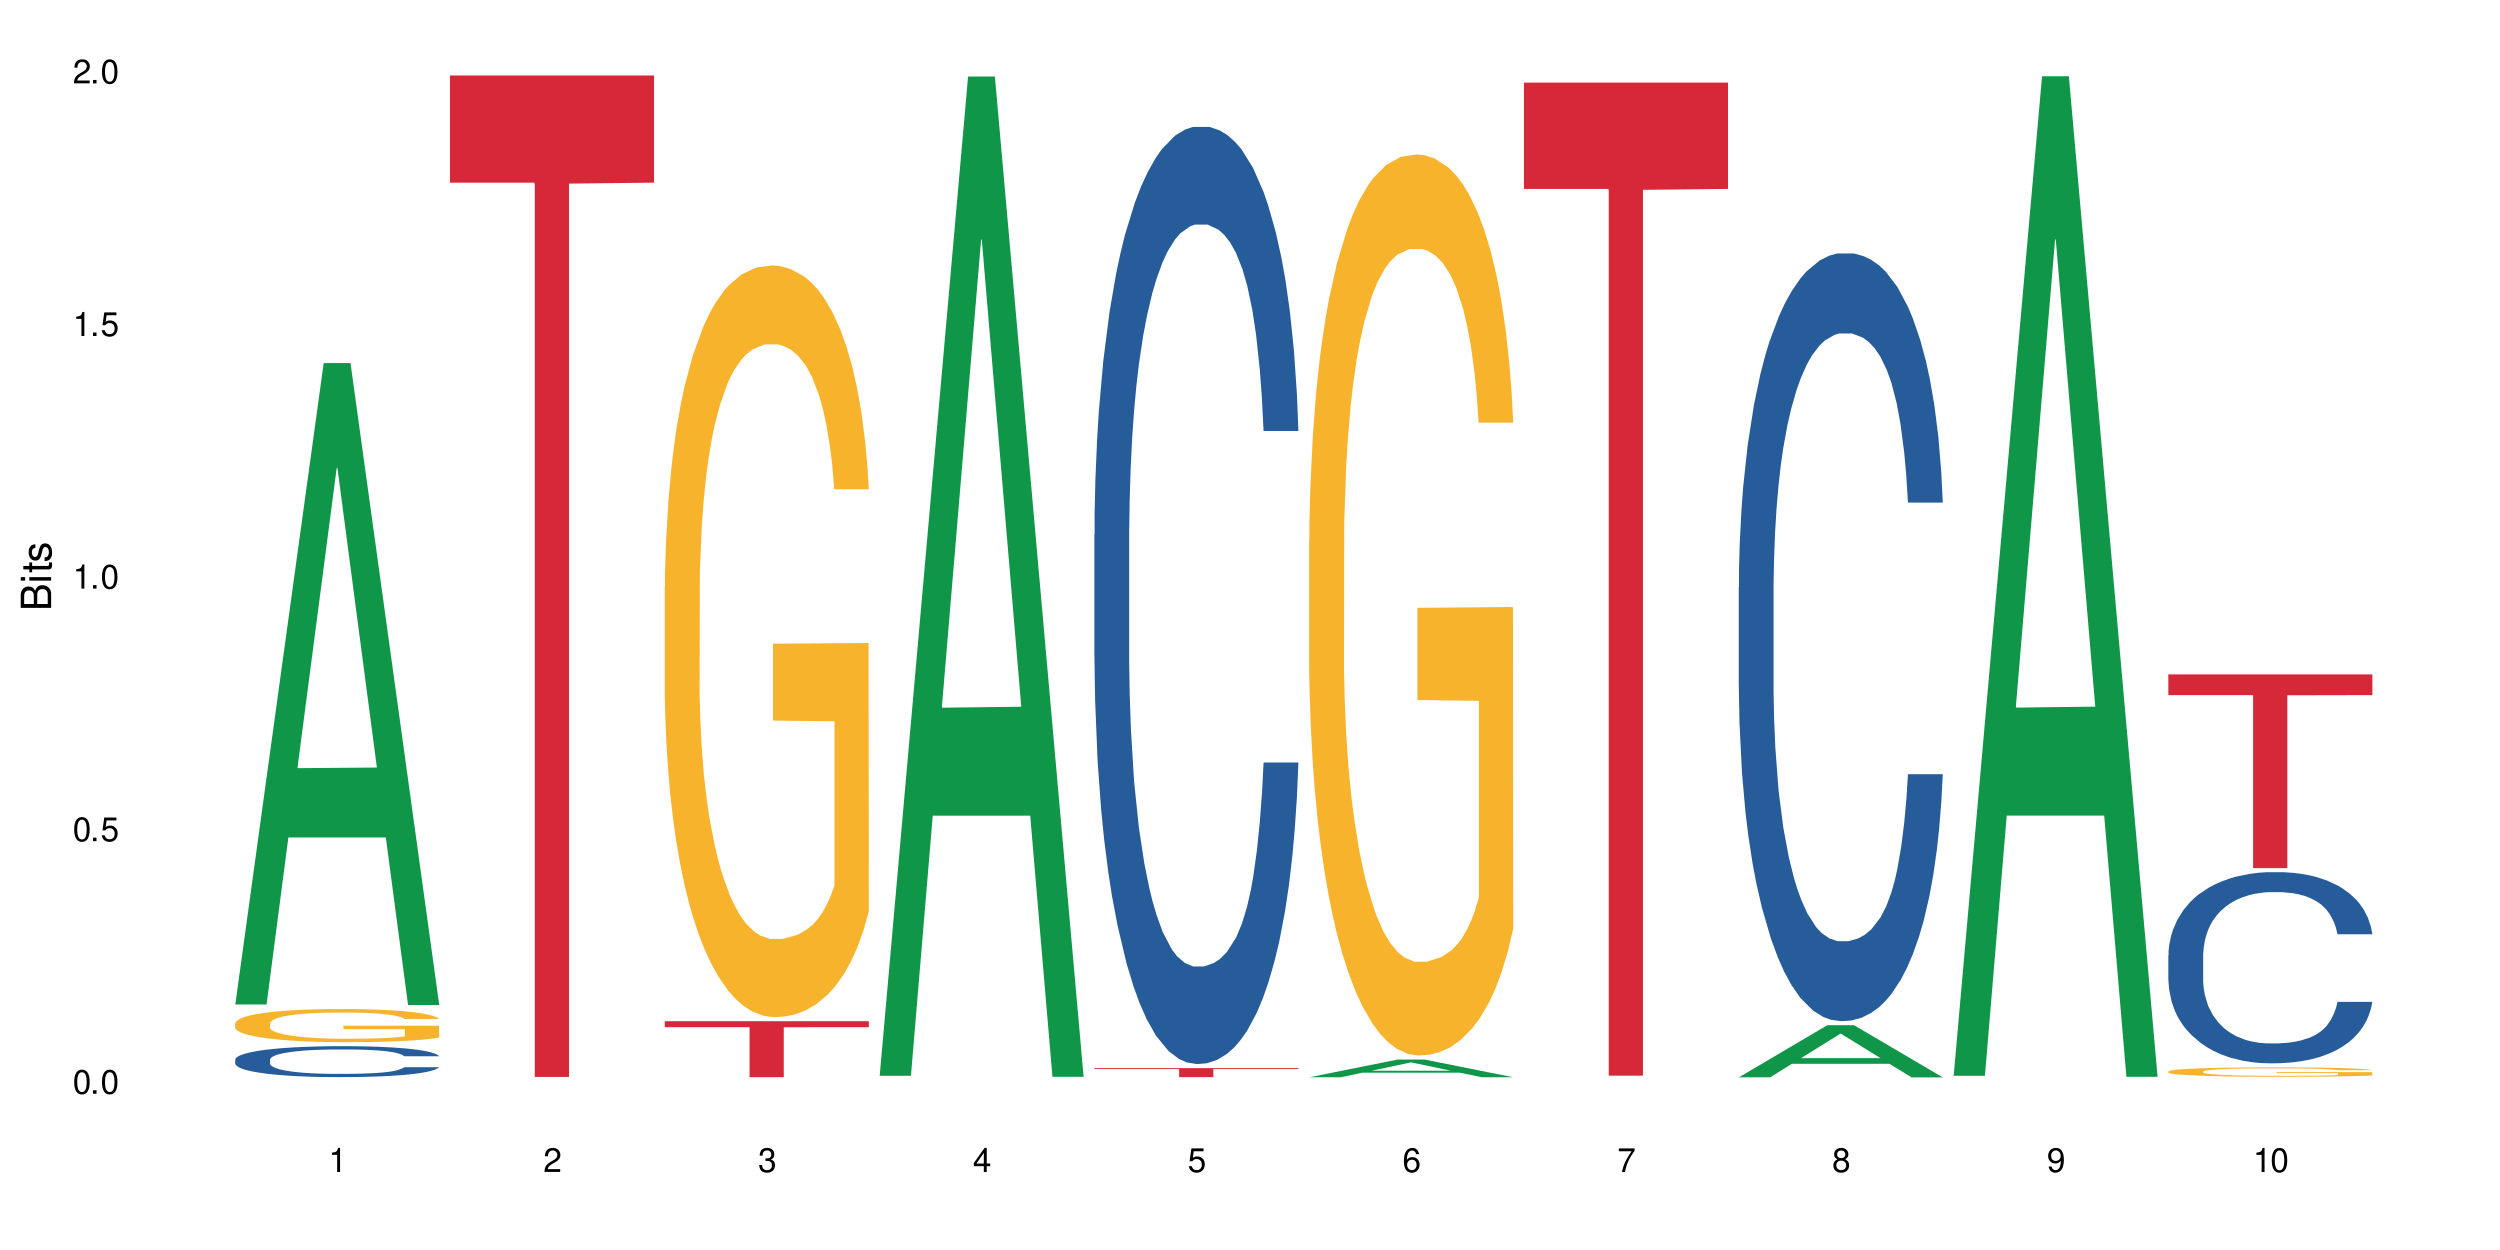 <?xml version="1.0" encoding="UTF-8"?>
<svg xmlns="http://www.w3.org/2000/svg" xmlns:xlink="http://www.w3.org/1999/xlink" width="720" height="360" viewBox="0 0 720 360">
<defs>
<g>
<g id="glyph-0-0">
</g>
<g id="glyph-0-1">
<path d="M 2.641 -6.938 C 2 -6.938 1.422 -6.656 1.078 -6.172 C 0.641 -5.562 0.406 -4.641 0.406 -3.359 C 0.406 -1.016 1.188 0.219 2.641 0.219 C 4.078 0.219 4.859 -1.016 4.859 -3.297 C 4.859 -4.641 4.656 -5.547 4.203 -6.172 C 3.844 -6.656 3.281 -6.938 2.641 -6.938 Z M 2.641 -6.188 C 3.547 -6.188 4 -5.25 4 -3.375 C 4 -1.406 3.562 -0.484 2.625 -0.484 C 1.734 -0.484 1.281 -1.438 1.281 -3.344 C 1.281 -5.25 1.734 -6.188 2.641 -6.188 Z M 2.641 -6.188 "/>
</g>
<g id="glyph-0-2">
<path d="M 1.828 -1 L 0.828 -1 L 0.828 0 L 1.828 0 Z M 1.828 -1 "/>
</g>
<g id="glyph-0-3">
<path d="M 4.562 -6.797 L 1.062 -6.797 L 0.547 -3.094 L 1.328 -3.094 C 1.719 -3.562 2.047 -3.734 2.578 -3.734 C 3.484 -3.734 4.062 -3.109 4.062 -2.094 C 4.062 -1.125 3.484 -0.531 2.578 -0.531 C 1.828 -0.531 1.375 -0.906 1.188 -1.672 L 0.328 -1.672 C 0.453 -1.109 0.547 -0.844 0.75 -0.594 C 1.125 -0.078 1.828 0.219 2.594 0.219 C 3.969 0.219 4.922 -0.781 4.922 -2.219 C 4.922 -3.562 4.031 -4.484 2.719 -4.484 C 2.25 -4.484 1.859 -4.359 1.469 -4.062 L 1.734 -5.969 L 4.562 -5.969 Z M 4.562 -6.797 "/>
</g>
<g id="glyph-0-4">
<path d="M 2.484 -4.938 L 2.484 0 L 3.328 0 L 3.328 -6.938 L 2.766 -6.938 C 2.469 -5.875 2.281 -5.734 0.984 -5.562 L 0.984 -4.938 Z M 2.484 -4.938 "/>
</g>
<g id="glyph-0-5">
<path d="M 4.859 -0.828 L 1.281 -0.828 C 1.359 -1.406 1.672 -1.781 2.5 -2.281 L 3.469 -2.828 C 4.406 -3.344 4.906 -4.062 4.906 -4.906 C 4.906 -5.484 4.672 -6.031 4.266 -6.406 C 3.859 -6.766 3.375 -6.938 2.719 -6.938 C 1.859 -6.938 1.219 -6.625 0.844 -6.031 C 0.609 -5.672 0.5 -5.234 0.484 -4.531 L 1.328 -4.531 C 1.359 -5.016 1.406 -5.281 1.531 -5.516 C 1.75 -5.938 2.188 -6.203 2.703 -6.203 C 3.469 -6.203 4.031 -5.641 4.031 -4.891 C 4.031 -4.344 3.719 -3.859 3.125 -3.516 L 2.234 -3 C 0.812 -2.172 0.406 -1.531 0.328 -0.016 L 4.859 -0.016 Z M 4.859 -0.828 "/>
</g>
<g id="glyph-0-6">
<path d="M 2.125 -3.188 L 2.578 -3.188 C 3.5 -3.188 3.984 -2.766 3.984 -1.922 C 3.984 -1.062 3.469 -0.531 2.594 -0.531 C 1.656 -0.531 1.203 -1 1.156 -2.016 L 0.312 -2.016 C 0.344 -1.453 0.438 -1.094 0.609 -0.781 C 0.953 -0.109 1.625 0.219 2.547 0.219 C 3.953 0.219 4.859 -0.625 4.859 -1.938 C 4.859 -2.828 4.516 -3.297 3.703 -3.594 C 4.344 -3.844 4.656 -4.328 4.656 -5.031 C 4.656 -6.219 3.875 -6.938 2.578 -6.938 C 1.203 -6.938 0.484 -6.172 0.453 -4.703 L 1.297 -4.703 C 1.312 -5.125 1.344 -5.359 1.453 -5.578 C 1.641 -5.969 2.062 -6.203 2.594 -6.203 C 3.344 -6.203 3.797 -5.75 3.797 -5 C 3.797 -4.516 3.609 -4.219 3.25 -4.047 C 3.016 -3.953 2.703 -3.922 2.125 -3.906 Z M 2.125 -3.188 "/>
</g>
<g id="glyph-0-7">
<path d="M 3.141 -1.672 L 3.141 0 L 3.984 0 L 3.984 -1.672 L 4.984 -1.672 L 4.984 -2.438 L 3.984 -2.438 L 3.984 -6.938 L 3.359 -6.938 L 0.266 -2.578 L 0.266 -1.672 Z M 3.141 -2.438 L 1 -2.438 L 3.141 -5.5 Z M 3.141 -2.438 "/>
</g>
<g id="glyph-0-8">
<path d="M 4.781 -5.125 C 4.609 -6.266 3.891 -6.938 2.844 -6.938 C 2.094 -6.938 1.422 -6.578 1.031 -5.953 C 0.594 -5.266 0.406 -4.422 0.406 -3.172 C 0.406 -2 0.578 -1.25 0.984 -0.641 C 1.359 -0.078 1.953 0.219 2.703 0.219 C 3.984 0.219 4.922 -0.75 4.922 -2.094 C 4.922 -3.375 4.062 -4.281 2.844 -4.281 C 2.172 -4.281 1.641 -4.031 1.281 -3.516 C 1.281 -5.234 1.828 -6.188 2.797 -6.188 C 3.391 -6.188 3.797 -5.797 3.938 -5.125 Z M 2.734 -3.531 C 3.547 -3.531 4.062 -2.953 4.062 -2.031 C 4.062 -1.156 3.484 -0.531 2.703 -0.531 C 1.922 -0.531 1.328 -1.188 1.328 -2.078 C 1.328 -2.938 1.906 -3.531 2.734 -3.531 Z M 2.734 -3.531 "/>
</g>
<g id="glyph-0-9">
<path d="M 4.984 -6.797 L 0.438 -6.797 L 0.438 -5.969 L 4.109 -5.969 C 2.5 -3.656 1.828 -2.234 1.328 0 L 2.219 0 C 2.594 -2.172 3.453 -4.047 4.984 -6.094 Z M 4.984 -6.797 "/>
</g>
<g id="glyph-0-10">
<path d="M 3.75 -3.656 C 4.469 -4.094 4.688 -4.438 4.688 -5.078 C 4.688 -6.172 3.844 -6.938 2.641 -6.938 C 1.438 -6.938 0.594 -6.172 0.594 -5.094 C 0.594 -4.438 0.812 -4.094 1.516 -3.656 C 0.734 -3.266 0.359 -2.703 0.359 -1.922 C 0.359 -0.656 1.281 0.219 2.641 0.219 C 3.984 0.219 4.922 -0.656 4.922 -1.922 C 4.922 -2.703 4.531 -3.266 3.75 -3.656 Z M 2.641 -6.188 C 3.359 -6.188 3.812 -5.75 3.812 -5.062 C 3.812 -4.406 3.344 -3.984 2.641 -3.984 C 1.922 -3.984 1.453 -4.406 1.453 -5.078 C 1.453 -5.75 1.922 -6.188 2.641 -6.188 Z M 2.641 -3.266 C 3.484 -3.266 4.062 -2.719 4.062 -1.906 C 4.062 -1.078 3.484 -0.531 2.625 -0.531 C 1.797 -0.531 1.219 -1.094 1.219 -1.906 C 1.219 -2.719 1.781 -3.266 2.641 -3.266 Z M 2.641 -3.266 "/>
</g>
<g id="glyph-0-11">
<path d="M 0.516 -1.578 C 0.672 -0.453 1.406 0.219 2.438 0.219 C 3.188 0.219 3.859 -0.141 4.266 -0.766 C 4.688 -1.453 4.891 -2.297 4.891 -3.547 C 4.891 -4.719 4.703 -5.453 4.312 -6.078 C 3.938 -6.641 3.344 -6.938 2.594 -6.938 C 1.297 -6.938 0.359 -5.969 0.359 -4.625 C 0.359 -3.344 1.234 -2.453 2.453 -2.453 C 3.094 -2.453 3.578 -2.672 4.016 -3.203 C 4 -1.484 3.469 -0.531 2.5 -0.531 C 1.906 -0.531 1.484 -0.906 1.359 -1.578 Z M 2.578 -6.203 C 3.375 -6.203 3.969 -5.531 3.969 -4.641 C 3.969 -3.797 3.391 -3.188 2.547 -3.188 C 1.734 -3.188 1.234 -3.766 1.234 -4.688 C 1.234 -5.562 1.797 -6.203 2.578 -6.203 Z M 2.578 -6.203 "/>
</g>
<g id="glyph-1-0">
</g>
<g id="glyph-1-1">
<path d="M 0 -0.953 L 0 -4.891 C 0 -5.719 -0.234 -6.344 -0.734 -6.797 C -1.188 -7.234 -1.812 -7.469 -2.5 -7.469 C -3.547 -7.469 -4.188 -7 -4.625 -5.875 C -4.984 -6.688 -5.625 -7.094 -6.531 -7.094 C -7.172 -7.094 -7.734 -6.859 -8.141 -6.391 C -8.562 -5.922 -8.75 -5.344 -8.75 -4.5 L -8.75 -0.953 Z M -4.984 -2.062 L -7.766 -2.062 L -7.766 -4.219 C -7.766 -4.844 -7.688 -5.203 -7.453 -5.5 C -7.219 -5.812 -6.859 -5.969 -6.375 -5.969 C -5.891 -5.969 -5.531 -5.812 -5.297 -5.5 C -5.062 -5.203 -4.984 -4.844 -4.984 -4.219 Z M -0.984 -2.062 L -4 -2.062 L -4 -4.781 C -4 -5.766 -3.438 -6.359 -2.484 -6.359 C -1.547 -6.359 -0.984 -5.766 -0.984 -4.781 Z M -0.984 -2.062 "/>
</g>
<g id="glyph-1-2">
<path d="M -6.281 -1.797 L -6.281 -0.797 L 0 -0.797 L 0 -1.797 Z M -8.75 -1.797 L -8.75 -0.797 L -7.484 -0.797 L -7.484 -1.797 Z M -8.75 -1.797 "/>
</g>
<g id="glyph-1-3">
<path d="M -6.281 -3.047 L -6.281 -2.016 L -8.016 -2.016 L -8.016 -1.016 L -6.281 -1.016 L -6.281 -0.172 L -5.469 -0.172 L -5.469 -1.016 L -0.719 -1.016 C -0.078 -1.016 0.281 -1.453 0.281 -2.234 C 0.281 -2.5 0.25 -2.719 0.188 -3.047 L -0.641 -3.047 C -0.609 -2.906 -0.594 -2.766 -0.594 -2.562 C -0.594 -2.141 -0.719 -2.016 -1.156 -2.016 L -5.469 -2.016 L -5.469 -3.047 Z M -6.281 -3.047 "/>
</g>
<g id="glyph-1-4">
<path d="M -4.531 -5.25 C -5.766 -5.25 -6.469 -4.422 -6.469 -2.969 C -6.469 -1.516 -5.719 -0.562 -4.547 -0.562 C -3.562 -0.562 -3.094 -1.062 -2.734 -2.562 L -2.516 -3.484 C -2.344 -4.188 -2.094 -4.469 -1.641 -4.469 C -1.047 -4.469 -0.641 -3.875 -0.641 -3 C -0.641 -2.453 -0.797 -2 -1.062 -1.75 C -1.25 -1.594 -1.422 -1.531 -1.875 -1.469 L -1.875 -0.406 C -0.422 -0.453 0.281 -1.266 0.281 -2.922 C 0.281 -4.5 -0.5 -5.516 -1.719 -5.516 C -2.656 -5.516 -3.172 -4.984 -3.469 -3.734 L -3.703 -2.766 C -3.891 -1.953 -4.156 -1.609 -4.594 -1.609 C -5.188 -1.609 -5.547 -2.125 -5.547 -2.938 C -5.547 -3.75 -5.203 -4.172 -4.531 -4.203 Z M -4.531 -5.25 "/>
</g>
</g>
</defs>
<rect x="-72" y="-36" width="864" height="432" fill="rgb(100%, 100%, 100%)" fill-opacity="1"/>
<path fill-rule="nonzero" fill="rgb(6.275%, 58.824%, 28.235%)" fill-opacity="1" d="M 67.73 289.281 L 67.793 289.105 L 93.223 104.559 L 100.945 104.559 L 126.5 289.453 L 117.52 289.453 L 111.117 241.191 L 83.051 241.191 L 76.773 289.281 L 67.73 289.281 L 85.75 221.227 L 108.543 221.051 L 97.176 134.766 L 97.051 134.594 L 96.926 135.113 L 85.688 221.051 L 85.75 221.227 Z M 67.73 289.281 "/>
<path fill-rule="nonzero" fill="rgb(14.51%, 36.078%, 60%)" fill-opacity="1" d="M 67.73 305.18 L 67.801 305.172 L 67.801 304.977 L 68.02 304.668 L 68.52 304.277 L 69.02 304.012 L 70.312 303.531 L 72.102 303.066 L 73.965 302.711 L 75.328 302.496 L 76.547 302.336 L 79.34 302.035 L 81.133 301.879 L 83.066 301.742 L 85.434 301.602 L 87.152 301.523 L 91.023 301.391 L 93.891 301.336 L 96.113 301.309 L 100.914 301.309 L 103.781 301.344 L 105.859 301.383 L 108.152 301.449 L 110.086 301.523 L 113.457 301.699 L 116.465 301.93 L 117.828 302.059 L 119.977 302.312 L 121.625 302.555 L 122.773 302.766 L 124.062 303.066 L 125.207 303.434 L 126.07 303.848 L 126.5 304.199 L 116.465 304.199 L 115.965 303.871 L 115.391 303.621 L 114.316 303.285 L 113.238 303.051 L 111.734 302.816 L 110.375 302.66 L 108.512 302.504 L 106.863 302.41 L 105.141 302.336 L 103.492 302.285 L 100.34 302.238 L 96.684 302.238 L 95.324 302.254 L 92.527 302.32 L 91.023 302.375 L 88.871 302.488 L 87.367 302.594 L 85.578 302.758 L 84.359 302.895 L 82.852 303.109 L 81.777 303.293 L 80.559 303.562 L 79.844 303.766 L 79.199 303.992 L 78.625 304.262 L 78.195 304.547 L 77.906 304.848 L 77.766 305.141 L 77.766 306.402 L 77.906 306.695 L 78.266 307.035 L 79.199 307.531 L 80.559 307.965 L 82.137 308.305 L 83.641 308.547 L 84.5 308.664 L 85.648 308.793 L 87.441 308.957 L 90.02 309.117 L 91.523 309.184 L 93.816 309.246 L 96.184 309.281 L 99.336 309.281 L 102.133 309.246 L 103.996 309.207 L 105.93 309.141 L 108.582 309.004 L 110.23 308.875 L 111.664 308.719 L 112.738 308.566 L 113.457 308.434 L 114.531 308.184 L 115.391 307.906 L 116.035 307.621 L 116.465 307.344 L 126.5 307.344 L 126.07 307.672 L 125.422 307.988 L 124.777 308.223 L 123.777 308.508 L 122.629 308.762 L 120.98 309.043 L 119.617 309.23 L 117.828 309.434 L 116.18 309.59 L 114.387 309.727 L 111.734 309.891 L 110.016 309.973 L 108.152 310.047 L 105.93 310.109 L 103.137 310.168 L 100.125 310.199 L 97.328 310.207 L 94.32 310.191 L 92.098 310.16 L 89.16 310.086 L 85.504 309.938 L 82.852 309.785 L 80.773 309.629 L 78.984 309.469 L 76.977 309.246 L 74.395 308.891 L 72.82 308.613 L 71.746 308.387 L 70.527 308.07 L 69.664 307.785 L 68.664 307.328 L 67.945 306.75 L 67.73 306.305 Z M 67.73 305.18 "/>
<path fill-rule="nonzero" fill="rgb(96.863%, 70.196%, 16.863%)" fill-opacity="1" d="M 67.73 294.699 L 67.801 294.691 L 67.801 294.516 L 68.09 294.125 L 68.805 293.582 L 69.738 293.141 L 70.742 292.789 L 71.387 292.609 L 72.461 292.348 L 73.395 292.156 L 75.758 291.762 L 78.77 291.398 L 80.418 291.242 L 82.281 291.094 L 84.93 290.926 L 86.148 290.867 L 89.875 290.727 L 94.105 290.641 L 98.762 290.613 L 100.914 290.621 L 103.852 290.656 L 107.863 290.754 L 110.16 290.84 L 111.949 290.926 L 113.812 291.039 L 116.105 291.215 L 118.258 291.422 L 119.977 291.633 L 121.695 291.895 L 123.129 292.172 L 124.348 292.477 L 125.422 292.844 L 126.07 293.148 L 126.5 293.453 L 116.535 293.453 L 115.965 293.148 L 115.32 292.914 L 114.242 292.625 L 113.168 292.418 L 112.094 292.25 L 110.086 292.023 L 108.367 291.887 L 106.215 291.762 L 104.137 291.684 L 101.773 291.633 L 100.34 291.613 L 96.543 291.613 L 93.102 291.676 L 91.094 291.746 L 89.66 291.816 L 87.656 291.945 L 86.438 292.051 L 85.719 292.121 L 83.57 292.391 L 82.137 292.633 L 81.348 292.801 L 80.344 293.062 L 79.629 293.297 L 78.84 293.645 L 78.41 293.906 L 77.836 294.5 L 77.766 296.066 L 77.98 296.398 L 78.41 296.754 L 78.984 297.066 L 79.844 297.398 L 80.703 297.652 L 82.207 297.992 L 83.496 298.219 L 84.5 298.367 L 86.438 298.602 L 87.227 298.68 L 89.09 298.836 L 91.023 298.957 L 93.387 299.062 L 95.18 299.113 L 98.047 299.16 L 101.703 299.16 L 106 299.105 L 108.727 299.035 L 110.59 298.965 L 111.809 298.906 L 113.312 298.809 L 114.387 298.723 L 115.391 298.625 L 116.609 298.48 L 116.609 296.398 L 98.906 296.387 L 98.906 295.414 L 126.426 295.402 L 126.5 298.809 L 124.992 299.047 L 123.129 299.27 L 121.34 299.445 L 119.477 299.594 L 116.824 299.758 L 114.672 299.863 L 111.375 299.984 L 108.367 300.062 L 105.215 300.117 L 102.418 300.141 L 99.121 300.152 L 96.184 300.133 L 93.031 300.082 L 90.52 300.012 L 88.227 299.926 L 85.934 299.812 L 83.066 299.629 L 81.203 299.48 L 79.27 299.297 L 77.336 299.078 L 75.613 298.844 L 74.469 298.66 L 73.32 298.453 L 72.102 298.191 L 70.957 297.895 L 70.098 297.625 L 69.309 297.32 L 68.734 297.031 L 68.16 296.641 L 67.875 296.328 L 67.73 296.059 Z M 67.73 294.699 "/>
<path fill-rule="nonzero" fill="rgb(83.922%, 15.686%, 22.353%)" fill-opacity="1" d="M 129.594 21.73 L 188.359 21.73 L 188.359 52.605 L 163.867 52.875 L 163.867 310.16 L 154.012 310.16 L 154.012 53.148 L 153.871 52.605 L 129.594 52.605 Z M 129.594 21.73 "/>
<path fill-rule="nonzero" fill="rgb(96.863%, 70.196%, 16.863%)" fill-opacity="1" d="M 191.453 169.176 L 191.523 168.977 L 191.523 165.023 L 191.812 156.125 L 192.527 143.867 L 193.461 133.785 L 194.461 125.875 L 195.109 121.723 L 196.184 115.793 L 197.113 111.441 L 199.48 102.547 L 202.488 94.242 L 204.137 90.684 L 206 87.32 L 208.652 83.566 L 209.871 82.18 L 213.598 79.02 L 217.828 77.039 L 222.484 76.449 L 224.637 76.645 L 227.574 77.438 L 231.586 79.609 L 233.879 81.59 L 235.672 83.566 L 237.535 86.137 L 239.828 90.09 L 241.98 94.836 L 243.699 99.578 L 245.418 105.512 L 246.852 111.84 L 248.07 118.758 L 249.145 127.062 L 249.789 133.98 L 250.219 140.902 L 240.258 140.902 L 239.684 133.98 L 239.039 128.645 L 237.965 122.121 L 236.891 117.375 L 235.816 113.617 L 233.809 108.477 L 232.09 105.312 L 229.938 102.547 L 227.859 100.766 L 225.496 99.578 L 224.062 99.184 L 220.262 99.184 L 216.824 100.57 L 214.816 102.148 L 213.383 103.73 L 211.375 106.699 L 210.156 109.07 L 209.441 110.652 L 207.293 116.781 L 205.859 122.316 L 205.07 126.074 L 204.066 132.004 L 203.348 137.344 L 202.562 145.254 L 202.133 151.184 L 201.559 164.629 L 201.484 200.215 L 201.703 207.73 L 202.133 215.836 L 202.703 222.953 L 203.566 230.469 L 204.426 236.199 L 205.93 243.91 L 207.219 249.051 L 208.223 252.414 L 210.156 257.75 L 210.945 259.531 L 212.809 263.09 L 214.746 265.859 L 217.109 268.23 L 218.902 269.418 L 221.77 270.406 L 225.422 270.406 L 229.723 269.219 L 232.445 267.637 L 234.309 266.055 L 235.527 264.672 L 237.035 262.496 L 238.109 260.52 L 239.113 258.344 L 240.332 254.984 L 240.332 207.73 L 222.629 207.531 L 222.629 185.387 L 250.148 185.191 L 250.219 262.496 L 248.715 267.836 L 246.852 272.977 L 245.059 276.93 L 243.195 280.289 L 240.547 284.047 L 238.395 286.422 L 235.098 289.188 L 232.09 290.969 L 228.934 292.152 L 226.141 292.746 L 222.844 292.945 L 219.906 292.551 L 216.75 291.363 L 214.242 289.781 L 211.949 287.805 L 209.656 285.234 L 206.789 281.082 L 204.926 277.723 L 202.992 273.57 L 201.055 268.625 L 199.336 263.289 L 198.191 259.137 L 197.043 254.391 L 195.824 248.457 L 194.68 241.738 L 193.816 235.609 L 193.031 228.688 L 192.457 222.164 L 191.883 213.266 L 191.598 206.148 L 191.453 200.02 Z M 191.453 169.176 "/>
<path fill-rule="nonzero" fill="rgb(83.922%, 15.686%, 22.353%)" fill-opacity="1" d="M 191.453 294.105 L 250.219 294.105 L 250.219 295.832 L 225.727 295.848 L 225.727 310.238 L 215.875 310.238 L 215.875 295.859 L 215.73 295.832 L 191.453 295.832 Z M 191.453 294.105 "/>
<path fill-rule="nonzero" fill="rgb(6.275%, 58.824%, 28.235%)" fill-opacity="1" d="M 253.312 309.84 L 253.375 309.57 L 278.805 22.039 L 286.527 22.039 L 312.082 310.113 L 303.102 310.113 L 296.699 234.914 L 268.633 234.914 L 262.355 309.84 L 253.312 309.84 L 271.332 203.809 L 294.125 203.539 L 282.762 69.102 L 282.633 68.832 L 282.508 69.645 L 271.27 203.539 L 271.332 203.809 Z M 253.312 309.84 "/>
<path fill-rule="nonzero" fill="rgb(14.51%, 36.078%, 60%)" fill-opacity="1" d="M 315.176 153.992 L 315.246 153.746 L 315.246 147.824 L 315.461 138.449 L 315.961 126.605 L 316.465 118.465 L 317.754 103.906 L 319.547 89.844 L 321.41 78.988 L 322.77 72.574 L 323.988 67.641 L 326.785 58.512 L 328.578 53.824 L 330.512 49.629 L 332.875 45.438 L 334.598 42.969 L 338.465 39.023 L 341.332 37.297 L 343.555 36.555 L 348.355 36.555 L 351.223 37.543 L 353.301 38.777 L 355.594 40.75 L 357.531 42.969 L 360.898 48.398 L 363.91 55.305 L 365.27 59.254 L 367.422 66.902 L 369.07 74.301 L 370.215 80.719 L 371.504 89.844 L 372.652 100.949 L 373.512 113.531 L 373.941 124.137 L 363.91 124.137 L 363.406 114.27 L 362.832 106.621 L 361.758 96.508 L 360.684 89.352 L 359.18 82.195 L 357.816 77.508 L 355.953 72.82 L 354.305 69.863 L 352.586 67.641 L 350.938 66.16 L 347.785 64.68 L 344.129 64.68 L 342.766 65.176 L 339.973 67.148 L 338.465 68.875 L 336.316 72.328 L 334.812 75.535 L 333.02 80.469 L 331.801 84.664 L 330.297 91.078 L 329.223 96.754 L 328.004 104.895 L 327.285 111.062 L 326.641 117.973 L 326.066 126.113 L 325.637 134.746 L 325.352 143.875 L 325.207 152.758 L 325.207 191 L 325.352 199.879 L 325.711 210.242 L 326.641 225.293 L 328.004 238.367 L 329.578 248.73 L 331.086 256.133 L 331.945 259.586 L 333.09 263.531 L 334.883 268.465 L 337.465 273.402 L 338.969 275.375 L 341.262 277.348 L 343.625 278.336 L 346.781 278.336 L 349.574 277.348 L 351.438 276.113 L 353.375 274.141 L 356.023 269.945 L 357.672 266 L 359.105 261.312 L 360.184 256.625 L 360.898 252.676 L 361.973 245.027 L 362.832 236.641 L 363.48 228.004 L 363.91 219.617 L 373.941 219.617 L 373.512 229.484 L 372.867 239.109 L 372.223 246.262 L 371.219 254.898 L 370.07 262.547 L 368.422 271.18 L 367.062 276.855 L 365.27 283.023 L 363.621 287.711 L 361.832 291.906 L 359.18 296.84 L 357.457 299.305 L 355.594 301.527 L 353.375 303.5 L 350.578 305.227 L 347.57 306.215 L 344.773 306.461 L 341.762 305.969 L 339.543 304.98 L 336.602 302.762 L 332.949 298.32 L 330.297 293.633 L 328.219 288.945 L 326.426 284.008 L 324.418 277.348 L 321.84 266.492 L 320.262 258.105 L 319.188 251.195 L 317.969 241.574 L 317.109 232.941 L 316.105 219.125 L 315.391 201.605 L 315.176 188.039 Z M 315.176 153.992 "/>
<path fill-rule="nonzero" fill="rgb(83.922%, 15.686%, 22.353%)" fill-opacity="1" d="M 315.176 307.621 L 373.941 307.621 L 373.941 307.898 L 349.449 307.898 L 349.449 310.215 L 339.594 310.215 L 339.594 307.902 L 339.453 307.898 L 315.176 307.898 Z M 315.176 307.621 "/>
<path fill-rule="nonzero" fill="rgb(6.275%, 58.824%, 28.235%)" fill-opacity="1" d="M 377.035 310.258 L 377.098 310.254 L 402.527 305.152 L 410.25 305.152 L 435.805 310.262 L 426.824 310.262 L 420.422 308.93 L 392.355 308.93 L 386.078 310.258 L 377.035 310.258 L 395.055 308.375 L 417.848 308.371 L 406.48 305.984 L 406.355 305.98 L 406.23 305.996 L 394.992 308.371 L 395.055 308.375 Z M 377.035 310.258 "/>
<path fill-rule="nonzero" fill="rgb(96.863%, 70.196%, 16.863%)" fill-opacity="1" d="M 377.035 155.621 L 377.105 155.383 L 377.105 150.645 L 377.395 139.977 L 378.109 125.281 L 379.043 113.195 L 380.047 103.715 L 380.691 98.738 L 381.766 91.625 L 382.695 86.41 L 385.062 75.746 L 388.07 65.793 L 389.719 61.527 L 391.582 57.496 L 394.234 52.992 L 395.453 51.332 L 399.18 47.543 L 403.41 45.172 L 408.066 44.461 L 410.219 44.699 L 413.156 45.645 L 417.168 48.254 L 419.461 50.621 L 421.254 52.992 L 423.117 56.074 L 425.41 60.812 L 427.562 66.504 L 429.281 72.191 L 431 79.301 L 432.434 86.887 L 433.652 95.18 L 434.727 105.137 L 435.375 113.434 L 435.805 121.727 L 425.84 121.727 L 425.27 113.434 L 424.621 107.031 L 423.547 99.211 L 422.473 93.523 L 421.398 89.02 L 419.391 82.855 L 417.672 79.066 L 415.52 75.746 L 413.441 73.613 L 411.078 72.191 L 409.645 71.719 L 405.848 71.719 L 402.406 73.375 L 400.398 75.273 L 398.965 77.168 L 396.961 80.723 L 395.742 83.566 L 395.023 85.465 L 392.875 92.812 L 391.441 99.449 L 390.652 103.949 L 389.648 111.062 L 388.934 117.461 L 388.145 126.941 L 387.715 134.051 L 387.141 150.168 L 387.07 192.832 L 387.285 201.84 L 387.715 211.555 L 388.289 220.09 L 389.148 229.094 L 390.008 235.969 L 391.512 245.211 L 392.801 251.375 L 393.805 255.402 L 395.742 261.805 L 396.527 263.938 L 398.391 268.203 L 400.328 271.52 L 402.691 274.363 L 404.484 275.785 L 407.352 276.973 L 411.008 276.973 L 415.305 275.551 L 418.031 273.652 L 419.895 271.758 L 421.109 270.098 L 422.617 267.492 L 423.691 265.121 L 424.695 262.516 L 425.914 258.484 L 425.914 201.84 L 408.211 201.602 L 408.211 175.055 L 435.73 174.82 L 435.805 267.492 L 434.297 273.891 L 432.434 280.055 L 430.645 284.793 L 428.781 288.824 L 426.129 293.324 L 423.977 296.172 L 420.68 299.488 L 417.672 301.621 L 414.52 303.043 L 411.723 303.754 L 408.426 303.992 L 405.488 303.52 L 402.336 302.094 L 399.824 300.199 L 397.531 297.828 L 395.238 294.75 L 392.371 289.77 L 390.508 285.742 L 388.574 280.766 L 386.641 274.84 L 384.918 268.441 L 383.773 263.461 L 382.625 257.773 L 381.406 250.664 L 380.262 242.605 L 379.398 235.258 L 378.613 226.961 L 378.039 219.141 L 377.465 208.477 L 377.18 199.941 L 377.035 192.594 Z M 377.035 155.621 "/>
<path fill-rule="nonzero" fill="rgb(83.922%, 15.686%, 22.353%)" fill-opacity="1" d="M 438.895 23.789 L 497.664 23.789 L 497.664 54.406 L 473.172 54.672 L 473.172 309.797 L 463.316 309.797 L 463.316 54.941 L 463.176 54.406 L 438.895 54.406 Z M 438.895 23.789 "/>
<path fill-rule="nonzero" fill="rgb(6.275%, 58.824%, 28.235%)" fill-opacity="1" d="M 500.758 310.277 L 500.82 310.262 L 526.25 295.266 L 533.973 295.266 L 559.523 310.293 L 550.547 310.293 L 544.141 306.371 L 516.078 306.371 L 509.797 310.277 L 500.758 310.277 L 518.777 304.746 L 541.566 304.734 L 530.203 297.719 L 530.078 297.707 L 529.953 297.75 L 518.715 304.734 L 518.777 304.746 Z M 500.758 310.277 "/>
<path fill-rule="nonzero" fill="rgb(14.51%, 36.078%, 60%)" fill-opacity="1" d="M 500.758 169.199 L 500.828 169 L 500.828 164.148 L 501.043 156.469 L 501.547 146.766 L 502.047 140.098 L 503.336 128.172 L 505.129 116.652 L 506.992 107.758 L 508.355 102.504 L 509.57 98.461 L 512.367 90.984 L 514.16 87.145 L 516.094 83.707 L 518.461 80.273 L 520.18 78.25 L 524.051 75.016 L 526.914 73.602 L 529.137 72.996 L 533.938 72.996 L 536.805 73.805 L 538.883 74.816 L 541.18 76.43 L 543.113 78.25 L 546.48 82.695 L 549.492 88.355 L 550.852 91.59 L 553.004 97.855 L 554.652 103.918 L 555.797 109.172 L 557.09 116.652 L 558.234 125.746 L 559.094 136.055 L 559.523 144.746 L 549.492 144.746 L 548.988 136.66 L 548.418 130.395 L 547.34 122.109 L 546.266 116.246 L 544.762 110.387 L 543.398 106.547 L 541.535 102.707 L 539.887 100.281 L 538.168 98.461 L 536.52 97.25 L 533.367 96.035 L 529.711 96.035 L 528.348 96.441 L 525.555 98.059 L 524.051 99.473 L 521.898 102.301 L 520.395 104.93 L 518.602 108.973 L 517.383 112.406 L 515.879 117.664 L 514.805 122.312 L 513.586 128.98 L 512.867 134.035 L 512.223 139.691 L 511.652 146.363 L 511.219 153.438 L 510.934 160.914 L 510.789 168.191 L 510.789 199.52 L 510.934 206.793 L 511.293 215.281 L 512.223 227.613 L 513.586 238.324 L 515.164 246.812 L 516.668 252.875 L 517.527 255.703 L 518.676 258.938 L 520.465 262.98 L 523.047 267.023 L 524.551 268.641 L 526.844 270.258 L 529.211 271.066 L 532.363 271.066 L 535.156 270.258 L 537.02 269.246 L 538.957 267.629 L 541.609 264.195 L 543.258 260.961 L 544.691 257.121 L 545.766 253.281 L 546.48 250.047 L 547.555 243.781 L 548.418 236.91 L 549.062 229.836 L 549.492 222.961 L 559.523 222.961 L 559.094 231.047 L 558.449 238.93 L 557.805 244.789 L 556.801 251.863 L 555.656 258.129 L 554.008 265.203 L 552.645 269.852 L 550.852 274.906 L 549.203 278.746 L 547.414 282.184 L 544.762 286.223 L 543.043 288.246 L 541.18 290.062 L 538.957 291.68 L 536.16 293.098 L 533.152 293.902 L 530.355 294.105 L 527.348 293.703 L 525.125 292.895 L 522.188 291.074 L 518.531 287.438 L 515.879 283.598 L 513.801 279.758 L 512.008 275.715 L 510.004 270.258 L 507.422 261.363 L 505.844 254.492 L 504.77 248.832 L 503.551 240.949 L 502.691 233.875 L 501.688 222.559 L 500.973 208.207 L 500.758 197.094 Z M 500.758 169.199 "/>
<path fill-rule="nonzero" fill="rgb(6.275%, 58.824%, 28.235%)" fill-opacity="1" d="M 562.617 309.84 L 562.68 309.57 L 588.109 21.973 L 595.832 21.973 L 621.387 310.113 L 612.406 310.113 L 606.004 234.898 L 577.938 234.898 L 571.66 309.84 L 562.617 309.84 L 580.637 203.785 L 603.43 203.512 L 592.066 69.047 L 591.938 68.777 L 591.812 69.59 L 580.574 203.512 L 580.637 203.785 Z M 562.617 309.84 "/>
<path fill-rule="nonzero" fill="rgb(14.51%, 36.078%, 60%)" fill-opacity="1" d="M 624.48 275.145 L 624.551 275.094 L 624.551 273.887 L 624.766 271.977 L 625.266 269.559 L 625.77 267.898 L 627.059 264.93 L 628.852 262.062 L 630.715 259.848 L 632.074 258.539 L 633.293 257.531 L 636.09 255.672 L 637.879 254.715 L 639.816 253.859 L 642.18 253.004 L 643.902 252.5 L 647.77 251.695 L 650.637 251.344 L 652.859 251.191 L 657.66 251.191 L 660.527 251.395 L 662.605 251.645 L 664.898 252.047 L 666.836 252.5 L 670.203 253.605 L 673.215 255.016 L 674.574 255.82 L 676.727 257.383 L 678.375 258.891 L 679.52 260.199 L 680.809 262.062 L 681.957 264.328 L 682.816 266.895 L 683.246 269.059 L 673.215 269.059 L 672.711 267.043 L 672.137 265.484 L 671.062 263.422 L 669.988 261.961 L 668.484 260.5 L 667.121 259.547 L 665.258 258.59 L 663.609 257.984 L 661.891 257.531 L 660.242 257.23 L 657.086 256.93 L 653.434 256.93 L 652.07 257.031 L 649.277 257.434 L 647.77 257.785 L 645.621 258.488 L 644.117 259.145 L 642.324 260.148 L 641.105 261.004 L 639.602 262.312 L 638.527 263.473 L 637.309 265.133 L 636.59 266.391 L 635.945 267.797 L 635.371 269.461 L 634.941 271.219 L 634.656 273.082 L 634.512 274.895 L 634.512 282.695 L 634.656 284.508 L 635.016 286.621 L 635.945 289.691 L 637.309 292.355 L 638.883 294.469 L 640.391 295.98 L 641.25 296.684 L 642.395 297.488 L 644.188 298.496 L 646.766 299.504 L 648.273 299.906 L 650.566 300.309 L 652.93 300.508 L 656.086 300.508 L 658.879 300.309 L 660.742 300.055 L 662.68 299.652 L 665.328 298.797 L 666.977 297.992 L 668.41 297.035 L 669.488 296.082 L 670.203 295.277 L 671.277 293.715 L 672.137 292.004 L 672.781 290.242 L 673.215 288.531 L 683.246 288.531 L 682.816 290.547 L 682.172 292.508 L 681.527 293.969 L 680.523 295.727 L 679.375 297.289 L 677.727 299.051 L 676.367 300.207 L 674.574 301.465 L 672.926 302.422 L 671.133 303.277 L 668.484 304.285 L 666.762 304.785 L 664.898 305.238 L 662.68 305.641 L 659.883 305.996 L 656.871 306.195 L 654.078 306.246 L 651.066 306.145 L 648.848 305.945 L 645.906 305.492 L 642.254 304.586 L 639.602 303.629 L 637.523 302.672 L 635.73 301.668 L 633.723 300.309 L 631.145 298.094 L 629.566 296.383 L 628.492 294.973 L 627.273 293.012 L 626.414 291.25 L 625.41 288.43 L 624.695 284.859 L 624.48 282.09 Z M 624.48 275.145 "/>
<path fill-rule="nonzero" fill="rgb(96.863%, 70.196%, 16.863%)" fill-opacity="1" d="M 624.48 308.566 L 624.551 308.566 L 624.551 308.516 L 624.836 308.402 L 625.555 308.25 L 626.484 308.125 L 627.488 308.023 L 628.133 307.973 L 629.207 307.898 L 630.141 307.844 L 632.504 307.73 L 635.516 307.629 L 637.164 307.582 L 639.027 307.543 L 641.68 307.496 L 642.898 307.477 L 646.625 307.438 L 650.852 307.414 L 655.512 307.406 L 657.66 307.406 L 660.598 307.418 L 664.613 307.445 L 666.906 307.469 L 668.699 307.496 L 670.562 307.527 L 672.855 307.578 L 675.004 307.637 L 676.727 307.695 L 678.445 307.77 L 679.879 307.848 L 681.098 307.938 L 682.172 308.039 L 682.816 308.125 L 683.246 308.215 L 673.285 308.215 L 672.711 308.125 L 672.066 308.059 L 670.992 307.977 L 669.918 307.918 L 668.84 307.871 L 666.836 307.809 L 665.113 307.766 L 662.965 307.73 L 660.887 307.711 L 658.52 307.695 L 657.086 307.691 L 653.289 307.691 L 649.848 307.707 L 647.844 307.727 L 646.41 307.746 L 644.402 307.785 L 643.184 307.812 L 642.469 307.836 L 640.316 307.91 L 638.883 307.98 L 638.098 308.027 L 637.094 308.102 L 636.375 308.168 L 635.586 308.27 L 635.156 308.344 L 634.586 308.512 L 634.512 308.957 L 634.727 309.051 L 635.156 309.152 L 635.73 309.242 L 636.59 309.336 L 637.449 309.406 L 638.957 309.504 L 640.246 309.57 L 641.25 309.609 L 643.184 309.68 L 643.973 309.699 L 645.836 309.746 L 647.77 309.781 L 650.137 309.809 L 651.926 309.824 L 654.793 309.836 L 658.449 309.836 L 662.75 309.82 L 665.473 309.801 L 667.336 309.781 L 668.555 309.766 L 670.059 309.738 L 671.133 309.711 L 672.137 309.684 L 673.355 309.645 L 673.355 309.051 L 655.656 309.047 L 655.656 308.77 L 683.176 308.77 L 683.246 309.738 L 681.742 309.805 L 679.879 309.867 L 678.086 309.918 L 676.223 309.961 L 673.57 310.008 L 671.422 310.039 L 668.125 310.07 L 665.113 310.094 L 661.961 310.109 L 659.168 310.117 L 655.871 310.121 L 652.93 310.113 L 649.777 310.098 L 647.27 310.078 L 644.977 310.055 L 642.684 310.023 L 639.816 309.969 L 637.953 309.93 L 636.016 309.875 L 634.082 309.812 L 632.363 309.746 L 631.215 309.695 L 630.07 309.637 L 628.852 309.562 L 627.703 309.477 L 626.844 309.402 L 626.055 309.312 L 625.48 309.23 L 624.91 309.121 L 624.621 309.031 L 624.48 308.953 Z M 624.48 308.566 "/>
<path fill-rule="nonzero" fill="rgb(83.922%, 15.686%, 22.353%)" fill-opacity="1" d="M 624.48 194.219 L 683.246 194.219 L 683.246 200.191 L 658.754 200.246 L 658.754 250.031 L 648.898 250.031 L 648.898 200.297 L 648.758 200.191 L 624.48 200.191 Z M 624.48 194.219 "/>
<g fill="rgb(0%, 0%, 0%)" fill-opacity="1">
<use xlink:href="#glyph-0-1" x="20.965" y="314.993"/>
<use xlink:href="#glyph-0-2" x="25.965" y="314.993"/>
<use xlink:href="#glyph-0-1" x="28.965" y="314.993"/>
</g>
<g fill="rgb(0%, 0%, 0%)" fill-opacity="1">
<use xlink:href="#glyph-0-1" x="20.965" y="242.251"/>
<use xlink:href="#glyph-0-2" x="25.965" y="242.251"/>
<use xlink:href="#glyph-0-3" x="28.965" y="242.251"/>
</g>
<g fill="rgb(0%, 0%, 0%)" fill-opacity="1">
<use xlink:href="#glyph-0-4" x="20.965" y="169.509"/>
<use xlink:href="#glyph-0-2" x="25.965" y="169.509"/>
<use xlink:href="#glyph-0-1" x="28.965" y="169.509"/>
</g>
<g fill="rgb(0%, 0%, 0%)" fill-opacity="1">
<use xlink:href="#glyph-0-4" x="20.965" y="96.767"/>
<use xlink:href="#glyph-0-2" x="25.965" y="96.767"/>
<use xlink:href="#glyph-0-3" x="28.965" y="96.767"/>
</g>
<g fill="rgb(0%, 0%, 0%)" fill-opacity="1">
<use xlink:href="#glyph-0-5" x="20.965" y="24.024"/>
<use xlink:href="#glyph-0-2" x="25.965" y="24.024"/>
<use xlink:href="#glyph-0-1" x="28.965" y="24.024"/>
</g>
<g fill="rgb(0%, 0%, 0%)" fill-opacity="1">
<use xlink:href="#glyph-0-4" x="94.613" y="337.532"/>
</g>
<g fill="rgb(0%, 0%, 0%)" fill-opacity="1">
<use xlink:href="#glyph-0-5" x="156.477" y="337.532"/>
</g>
<g fill="rgb(0%, 0%, 0%)" fill-opacity="1">
<use xlink:href="#glyph-0-6" x="218.336" y="337.532"/>
</g>
<g fill="rgb(0%, 0%, 0%)" fill-opacity="1">
<use xlink:href="#glyph-0-7" x="280.199" y="337.532"/>
</g>
<g fill="rgb(0%, 0%, 0%)" fill-opacity="1">
<use xlink:href="#glyph-0-3" x="342.059" y="337.532"/>
</g>
<g fill="rgb(0%, 0%, 0%)" fill-opacity="1">
<use xlink:href="#glyph-0-8" x="403.918" y="337.532"/>
</g>
<g fill="rgb(0%, 0%, 0%)" fill-opacity="1">
<use xlink:href="#glyph-0-9" x="465.781" y="337.532"/>
</g>
<g fill="rgb(0%, 0%, 0%)" fill-opacity="1">
<use xlink:href="#glyph-0-10" x="527.641" y="337.532"/>
</g>
<g fill="rgb(0%, 0%, 0%)" fill-opacity="1">
<use xlink:href="#glyph-0-11" x="589.5" y="337.532"/>
</g>
<g fill="rgb(0%, 0%, 0%)" fill-opacity="1">
<use xlink:href="#glyph-0-4" x="648.863" y="337.532"/>
<use xlink:href="#glyph-0-1" x="653.863" y="337.532"/>
</g>
<g fill="rgb(0%, 0%, 0%)" fill-opacity="1">
<use xlink:href="#glyph-1-1" x="14.725" y="176.012"/>
<use xlink:href="#glyph-1-2" x="14.725" y="168.012"/>
<use xlink:href="#glyph-1-3" x="14.725" y="165.012"/>
<use xlink:href="#glyph-1-4" x="14.725" y="162.012"/>
</g>
</svg>
